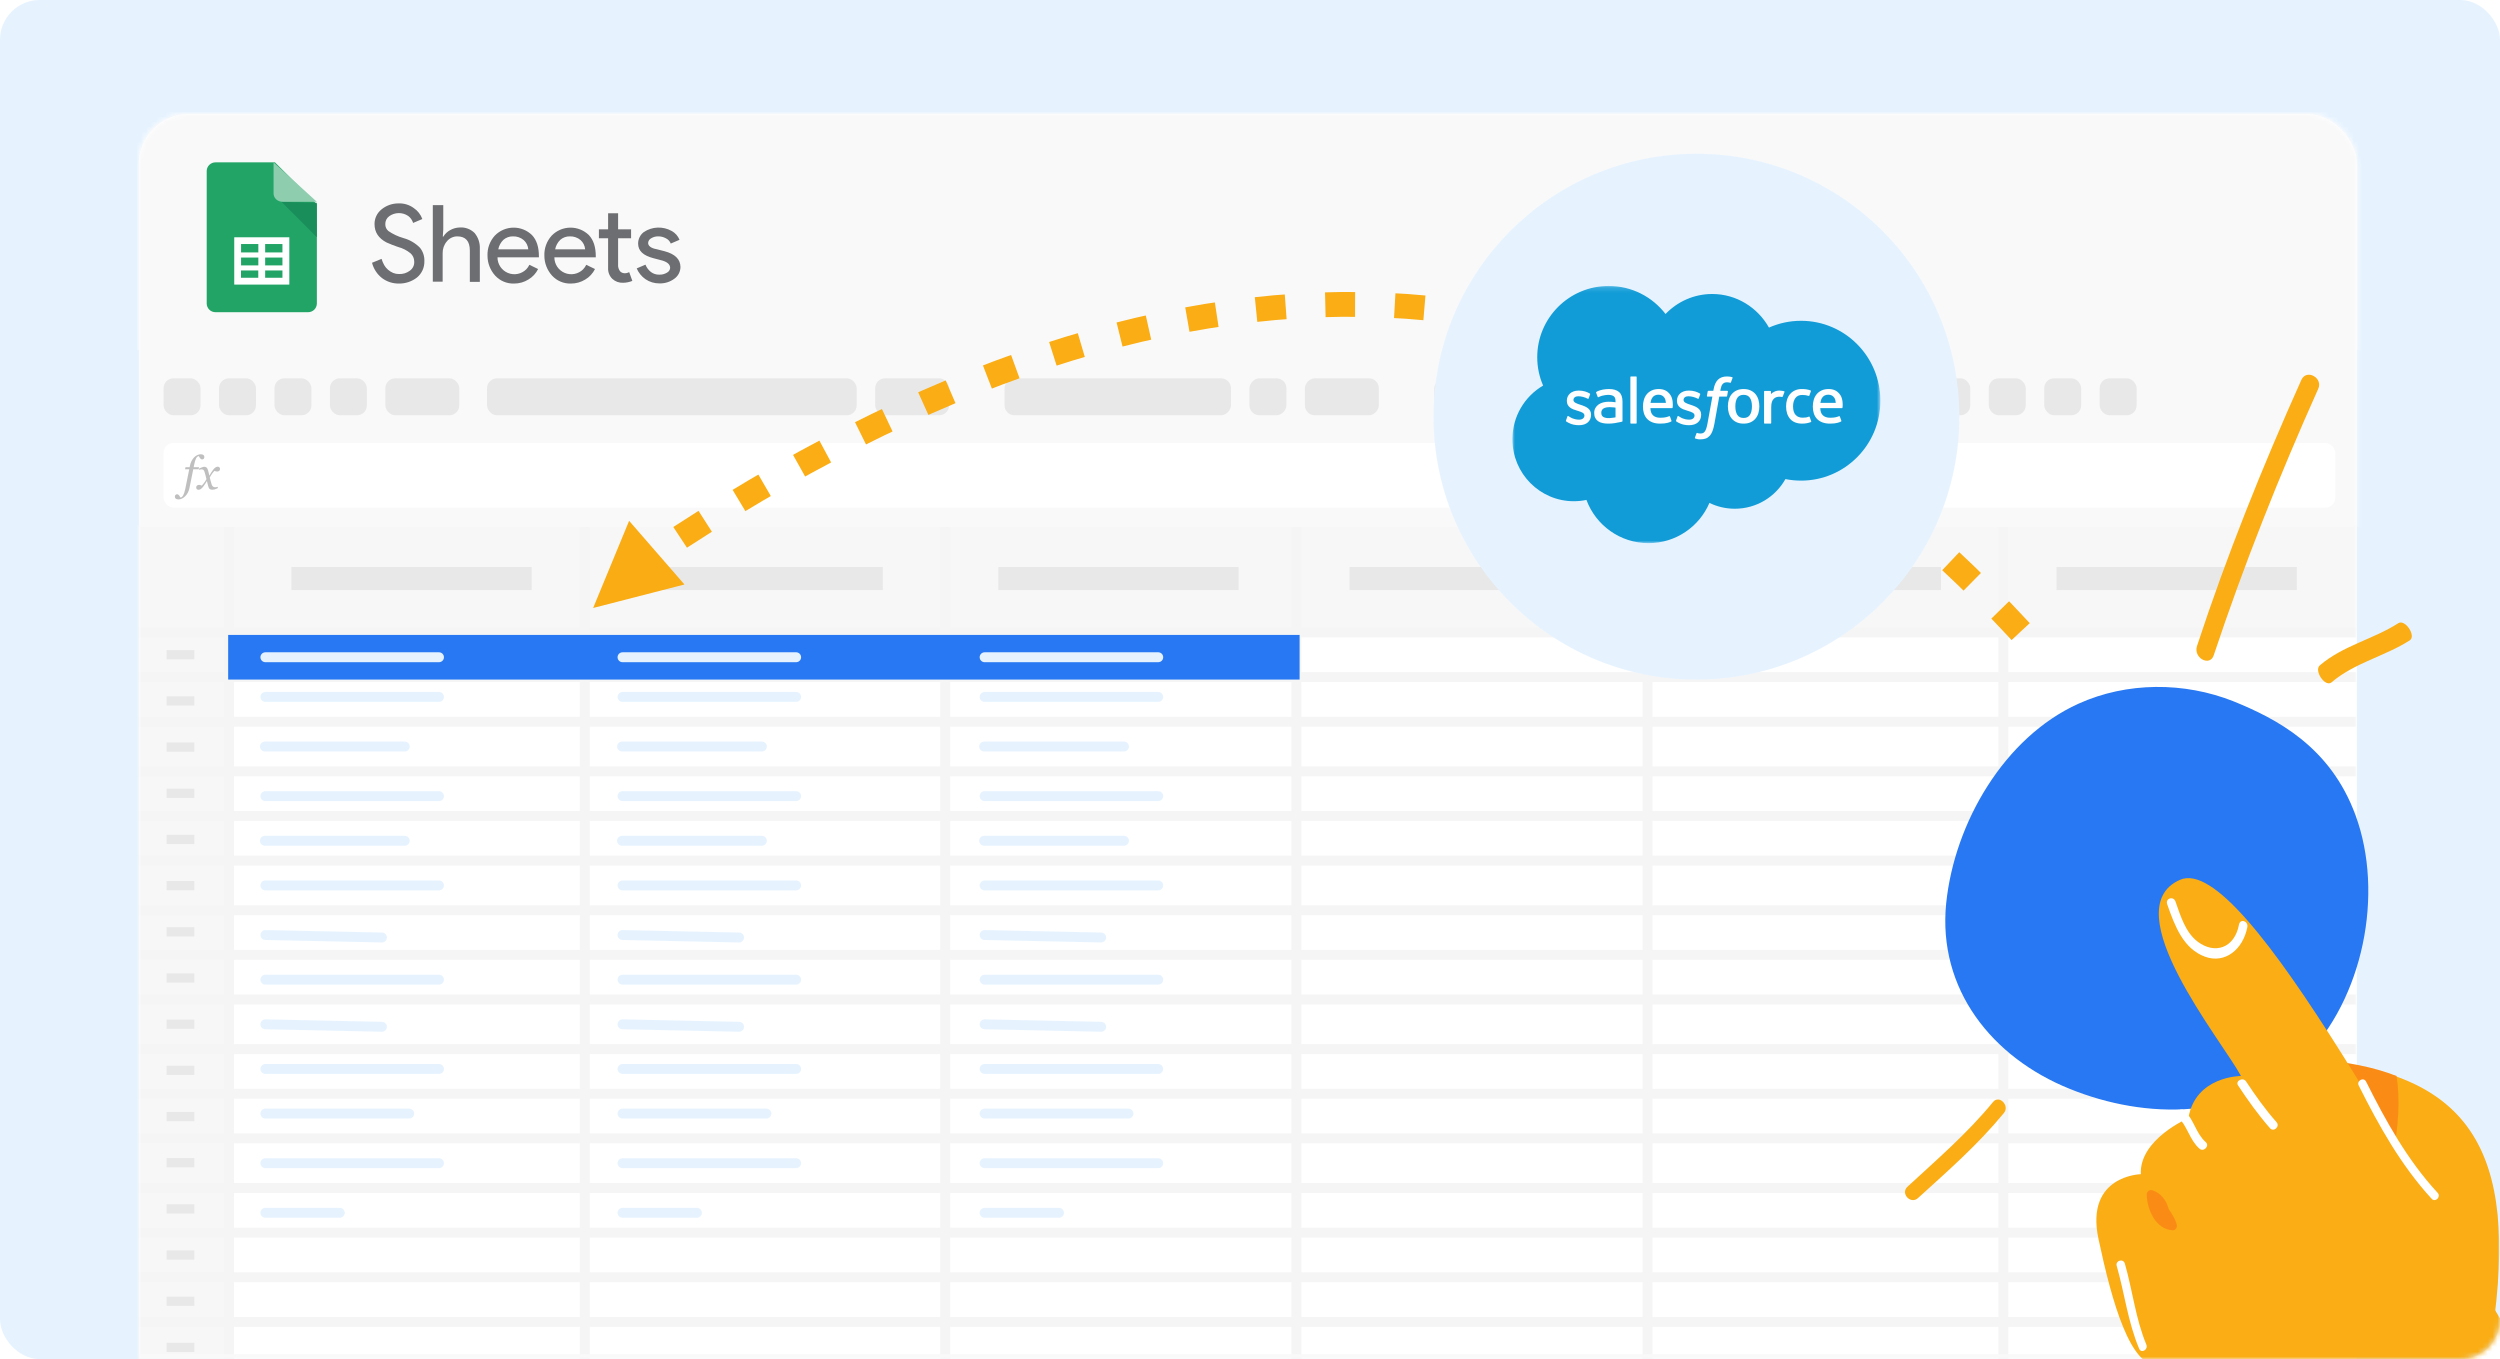 <?xml version="1.0" encoding="UTF-8"?>
<svg width="504px" height="274px" viewBox="0 0 504 274" version="1.1" xmlns="http://www.w3.org/2000/svg" xmlns:xlink="http://www.w3.org/1999/xlink">
    <title>Jira</title>
    <defs>
        <rect id="path-1" x="0" y="0" width="504" height="274" rx="8"></rect>
        <rect id="path-3" x="2.29651969e-13" y="0" width="447.142" height="334" rx="10"></rect>
        <filter id="filter-5">
            <feColorMatrix in="SourceGraphic" type="matrix" values="0 0 0 0 0.978 0 0 0 0 0.978 0 0 0 0 0.978 0 0 0 1 0"></feColorMatrix>
        </filter>
        <filter id="filter-6">
            <feColorMatrix in="SourceGraphic" type="matrix" values="0 0 0 0 1 0 0 0 0 1 0 0 0 0 1 0 0 0 1 0"></feColorMatrix>
        </filter>
        <polygon id="path-7" points="4.99103139e-05 0.147 74.186 0.147 74.186 52.003 4.99103139e-05 52.003"></polygon>
    </defs>
    <g id="Blog" stroke="none" stroke-width="1" fill="none" fill-rule="evenodd">
        <g id="Jira">
            <g id="Group-11">
                <mask id="mask-2" fill="white">
                    <use xlink:href="#path-1"></use>
                </mask>
                <use id="Mask" fill="#E6F3FF" xlink:href="#path-1"></use>
                <g id="Group-13" mask="url(#mask-2)">
                    <g transform="translate(28, 23)">
                        <g id="Group-6">
                            <mask id="mask-4" fill="white">
                                <use xlink:href="#path-3"></use>
                            </mask>
                            <use id="Mask" fill="#FFFFFF" fill-rule="nonzero" xlink:href="#path-3"></use>
                            <g id="Title" mask="url(#mask-4)" fill="#FFFFFF">
                                <g transform="translate(-4.658, -4.489)" id="Fill-2">
                                    <polygon points="0.113 52.075 452.602 52.075 452.602 0 0.113 0"></polygon>
                                </g>
                            </g>
                            <g id="GRID" mask="url(#mask-4)">
                                <g transform="translate(-4.658, 82.927)">
                                    <rect id="Rectangle" fill="#F7F7F7" fill-rule="nonzero" transform="translate(13.042, 148.027) scale(1, -1) translate(-13.042, -148.027) " x="3.726" y="21.413" width="18.631" height="253.229"></rect>
                                    <g id="TH" stroke-width="1" fill="none" fill-rule="evenodd">
                                        <rect id="Rectangle" fill="#F7F7F7" fill-rule="nonzero" transform="translate(225.9, 10.706) scale(1, -1) translate(-225.9, -10.706) " x="0" y="0" width="451.8" height="21.413"></rect>
                                        <rect id="Rectangle-2-Copy-3" fill="#E8E8E8" fill-rule="nonzero" x="248.723" y="8.379" width="48.44" height="4.655"></rect>
                                        <rect id="Rectangle-2-Copy-3" fill="#E8E8E8" fill-rule="nonzero" x="319.52" y="8.379" width="48.44" height="4.655"></rect>
                                        <rect id="Rectangle-2-Copy-3" fill="#E8E8E8" fill-rule="nonzero" x="391.249" y="8.379" width="48.44" height="4.655"></rect>
                                        <rect id="Rectangle-2-Copy-3" fill="#E8E8E8" fill-rule="nonzero" x="177.925" y="8.379" width="48.44" height="4.655"></rect>
                                        <rect id="Rectangle-2-Copy-3" fill="#E8E8E8" fill-rule="nonzero" x="106.196" y="8.379" width="48.44" height="4.655"></rect>
                                        <rect id="Rectangle-2-Copy-3" fill="#E8E8E8" fill-rule="nonzero" x="35.399" y="8.379" width="48.44" height="4.655"></rect>
                                    </g>
                                    <g id="Row-Labels" stroke-width="1" fill="none" fill-rule="evenodd" transform="translate(10.247, 25.137)">
                                        <rect id="Rectangle-2-Copy-3" fill="#E8E8E8" fill-rule="nonzero" x="0" y="0" width="5.589" height="1.862"></rect>
                                        <rect id="Rectangle-2-Copy-3" fill="#E8E8E8" fill-rule="nonzero" x="0" y="9.31" width="5.589" height="1.862"></rect>
                                        <rect id="Rectangle-2-Copy-3" fill="#E8E8E8" fill-rule="nonzero" x="0" y="18.62" width="5.589" height="1.862"></rect>
                                        <rect id="Rectangle-2-Copy-3" fill="#E8E8E8" fill-rule="nonzero" x="0" y="27.93" width="5.589" height="1.862"></rect>
                                        <rect id="Rectangle-2-Copy-3" fill="#E8E8E8" fill-rule="nonzero" x="0" y="37.24" width="5.589" height="1.862"></rect>
                                        <rect id="Rectangle-2-Copy-3" fill="#E8E8E8" fill-rule="nonzero" x="0" y="46.549" width="5.589" height="1.862"></rect>
                                        <rect id="Rectangle-2-Copy-3" fill="#E8E8E8" fill-rule="nonzero" x="0" y="55.859" width="5.589" height="1.862"></rect>
                                        <rect id="Rectangle-2-Copy-3" fill="#E8E8E8" fill-rule="nonzero" x="0" y="65.169" width="5.589" height="1.862"></rect>
                                        <rect id="Rectangle-2-Copy-3" fill="#E8E8E8" fill-rule="nonzero" x="0" y="74.479" width="5.589" height="1.862"></rect>
                                        <rect id="Rectangle-2-Copy-3" fill="#E8E8E8" fill-rule="nonzero" x="0" y="83.789" width="5.589" height="1.862"></rect>
                                        <rect id="Rectangle-2-Copy-3" fill="#E8E8E8" fill-rule="nonzero" x="0" y="93.099" width="5.589" height="1.862"></rect>
                                        <rect id="Rectangle-2-Copy-3" fill="#E8E8E8" fill-rule="nonzero" x="0" y="102.409" width="5.589" height="1.862"></rect>
                                        <rect id="Rectangle-2-Copy-3" fill="#E8E8E8" fill-rule="nonzero" x="0" y="111.719" width="5.589" height="1.862"></rect>
                                        <rect id="Rectangle-2-Copy-3" fill="#E8E8E8" fill-rule="nonzero" x="0" y="121.028" width="5.589" height="1.862"></rect>
                                        <rect id="Rectangle-2-Copy-3" fill="#E8E8E8" fill-rule="nonzero" x="0" y="130.338" width="5.589" height="1.862"></rect>
                                        <rect id="Rectangle-2-Copy-3" fill="#E8E8E8" fill-rule="nonzero" x="0" y="139.648" width="5.589" height="1.862"></rect>
                                    </g>
                                    <g filter="url(#filter-5)" fill="none" fill-rule="evenodd" id="Group-109" stroke-linecap="square" stroke-width="1">
                                        <g transform="translate(2.726, 0)">
                                            <g id="Vertical-Lines" transform="translate(19.631, 0)" stroke="#F5F5F5" stroke-width="2">
                                                <line x1="72.195" y1="0.575" x2="72.195" y2="274.067" id="Line-7"></line>
                                                <line x1="144.855" y1="0.575" x2="144.855" y2="274.067" id="Line-7"></line>
                                                <line x1="215.653" y1="0.575" x2="215.653" y2="274.067" id="Line-7"></line>
                                                <line x1="286.451" y1="0.575" x2="286.451" y2="274.067" id="Line-7"></line>
                                                <line x1="358.18" y1="0.575" x2="358.18" y2="274.067" id="Line-7"></line>
                                                <line x1="0.466" y1="0.575" x2="0.466" y2="274.067" id="Line-7"></line>
                                            </g>
                                            <g id="Horizontal-Lines" transform="translate(0, 20.947)" stroke="#F5F5F5" stroke-width="2">
                                                <line x1="0.932" y1="0.625" x2="447.932" y2="0.625" id="Line-7"></line>
                                                <line x1="0.932" y1="9.625" x2="447.932" y2="9.625" id="Line-7"></line>
                                                <line x1="0.932" y1="18.625" x2="447.932" y2="18.625" id="Line-7"></line>
                                                <line x1="0.932" y1="28.625" x2="447.932" y2="28.625" id="Line-7"></line>
                                                <line x1="0.932" y1="37.625" x2="447.932" y2="37.625" id="Line-7"></line>
                                                <line x1="0.932" y1="46.625" x2="447.932" y2="46.625" id="Line-7"></line>
                                                <line x1="0.932" y1="56.625" x2="447.932" y2="56.625" id="Line-7"></line>
                                                <line x1="0.932" y1="65.625" x2="447.932" y2="65.625" id="Line-7"></line>
                                                <line x1="0.932" y1="74.625" x2="447.932" y2="74.625" id="Line-7"></line>
                                                <line x1="0.932" y1="84.625" x2="447.932" y2="84.625" id="Line-7"></line>
                                                <line x1="0.932" y1="93.625" x2="447.932" y2="93.625" id="Line-7"></line>
                                                <line x1="0.932" y1="102.625" x2="447.932" y2="102.625" id="Line-7"></line>
                                                <line x1="0.932" y1="112.625" x2="447.932" y2="112.625" id="Line-7"></line>
                                                <line x1="0.932" y1="121.625" x2="447.932" y2="121.625" id="Line-7"></line>
                                                <line x1="0.932" y1="130.625" x2="447.932" y2="130.625" id="Line-7"></line>
                                                <line x1="0.932" y1="139.625" x2="447.932" y2="139.625" id="Line-7"></line>
                                            </g>
                                        </g>
                                    </g>
                                </g>
                            </g>
                            <g id="Header" mask="url(#mask-4)">
                                <g transform="translate(-0.169, -2.694)">
                                    <polygon id="Fill-1" fill="#F9F9F9" points="0.169 85.938 448.243 85.938 448.243 0.642 0.169 0.642"></polygon>
                                    <g id="Toolbar" stroke-width="1" fill="none" transform="translate(5.144, 55.963)">
                                        <rect id="Rectangle" fill="#E8E8E8" x="0" y="0" width="7.452" height="7.448" rx="2"></rect>
                                        <rect id="Rectangle" fill="#E8E8E8" x="11.179" y="0" width="7.452" height="7.448" rx="2"></rect>
                                        <rect id="Rectangle" fill="#E8E8E8" x="22.357" y="0" width="7.452" height="7.448" rx="2"></rect>
                                        <rect id="Rectangle" fill="#E8E8E8" x="33.536" y="0" width="7.452" height="7.448" rx="2"></rect>
                                        <rect id="Rectangle" fill="#E8E8E8" x="44.714" y="0" width="14.905" height="7.448" rx="2"></rect>
                                        <rect id="Rectangle" fill="#E8E8E8" x="143.458" y="0" width="14.905" height="7.448" rx="2"></rect>
                                        <rect id="Rectangle" fill="#E8E8E8" x="65.208" y="0" width="74.524" height="7.448" rx="2"></rect>
                                        <rect id="Rectangle" fill="#E8E8E8" transform="translate(222.64, 3.724) scale(-1, 1) translate(-222.64, -3.724) " x="218.913" y="0" width="7.452" height="7.448" rx="2"></rect>
                                        <rect id="Rectangle" fill="#E8E8E8" transform="translate(237.544, 3.724) scale(-1, 1) translate(-237.544, -3.724) " x="230.092" y="0" width="14.905" height="7.448" rx="2"></rect>
                                        <rect id="Rectangle" fill="#E8E8E8" transform="translate(263.628, 3.724) scale(-1, 1) translate(-263.628, -3.724) " x="256.175" y="0" width="14.905" height="7.448" rx="2"></rect>
                                        <rect id="Rectangle" fill="#E8E8E8" transform="translate(282.259, 3.724) scale(-1, 1) translate(-282.259, -3.724) " x="274.806" y="0" width="14.905" height="7.448" rx="2"></rect>
                                        <rect id="Rectangle" fill="#E8E8E8" transform="translate(300.889, 3.724) scale(-1, 1) translate(-300.889, -3.724) " x="293.437" y="0" width="14.905" height="7.448" rx="2"></rect>
                                        <rect id="Rectangle" fill="#E8E8E8" transform="translate(319.52, 3.724) scale(-1, 1) translate(-319.52, -3.724) " x="312.068" y="0" width="14.905" height="7.448" rx="2"></rect>
                                        <rect id="Rectangle" fill="#E8E8E8" transform="translate(338.151, 3.724) scale(-1, 1) translate(-338.151, -3.724) " x="330.699" y="0" width="14.905" height="7.448" rx="2"></rect>
                                        <rect id="Rectangle" fill="#E8E8E8" x="356.782" y="0" width="7.452" height="7.448" rx="2"></rect>
                                        <rect id="Rectangle" fill="#E8E8E8" x="367.961" y="0" width="7.452" height="7.448" rx="2"></rect>
                                        <rect id="Rectangle" fill="#E8E8E8" x="379.139" y="0" width="7.452" height="7.448" rx="2"></rect>
                                        <rect id="Rectangle" fill="#E8E8E8" x="390.318" y="0" width="7.452" height="7.448" rx="2"></rect>
                                        <rect id="Rectangle" fill="#E8E8E8" transform="translate(192.364, 3.724) scale(-1, 1) translate(-192.364, -3.724) " x="169.541" y="0" width="45.646" height="7.448" rx="2"></rect>
                                    </g>
                                    <g id="Formula-Bar" stroke-width="1" fill="none" transform="translate(5.144, 68.997)">
                                        <g id="Group">
                                            <rect id="Rectangle" fill="#FFFFFF" x="0" y="0" width="437.827" height="13.034" rx="2"></rect>
                                            <g id="Icon/Formula" transform="translate(1.863, 1.862)" fill="#BFBFBF" fill-rule="nonzero">
                                                <g transform="translate(0.414, 0.414)" id="fx">
                                                    <path d="M0.741,9.103 C1.203,9.103 1.652,8.888 2.088,8.459 C2.524,8.03 2.809,7.477 2.945,6.801 L2.945,6.801 L3.707,3.028 L4.786,3.028 L4.877,2.613 L3.79,2.613 L3.885,2.128 C4.009,1.504 4.148,1.058 4.301,0.79 C4.454,0.522 4.63,0.384 4.829,0.375 C4.881,0.457 4.924,0.531 4.959,0.598 C4.994,0.665 5.04,0.737 5.098,0.813 C5.15,0.88 5.209,0.934 5.275,0.975 C5.342,1.016 5.42,1.037 5.509,1.037 C5.659,1.037 5.77,0.987 5.84,0.886 C5.911,0.786 5.947,0.67 5.947,0.539 C5.947,0.384 5.887,0.255 5.767,0.153 C5.647,0.051 5.46,0 5.206,0 C4.987,0 4.758,0.056 4.52,0.167 C4.281,0.278 4.068,0.431 3.881,0.626 C3.69,0.824 3.52,1.064 3.37,1.347 C3.219,1.631 3.11,1.949 3.04,2.302 L3.04,2.302 L2.98,2.613 L2.144,2.613 L2.053,3.028 L2.898,3.028 L2.101,6.975 C1.985,7.529 1.849,7.955 1.691,8.253 C1.534,8.552 1.344,8.71 1.122,8.728 C1.084,8.665 1.04,8.588 0.99,8.5 C0.939,8.412 0.894,8.342 0.853,8.29 C0.801,8.226 0.741,8.173 0.673,8.13 C0.606,8.087 0.527,8.066 0.437,8.066 C0.296,8.066 0.188,8.116 0.113,8.217 C0.038,8.317 0,8.433 0,8.564 C0,8.719 0.06,8.848 0.18,8.95 C0.3,9.052 0.487,9.103 0.741,9.103 Z M4.769,7.162 C4.922,7.162 5.072,7.115 5.219,7.02 C5.366,6.926 5.528,6.766 5.704,6.541 C5.906,6.282 6.051,6.079 6.137,5.931 C6.224,5.783 6.334,5.604 6.466,5.394 C6.501,5.543 6.536,5.693 6.572,5.844 C6.609,5.995 6.655,6.181 6.713,6.404 C6.794,6.708 6.9,6.909 7.032,7.007 C7.163,7.104 7.33,7.153 7.532,7.153 C7.693,7.153 7.844,7.134 7.984,7.098 C8.124,7.061 8.333,6.982 8.61,6.86 L8.61,6.86 L8.688,6.559 C8.622,6.583 8.528,6.605 8.407,6.625 C8.285,6.645 8.19,6.655 8.121,6.655 C7.93,6.655 7.777,6.599 7.66,6.488 C7.543,6.377 7.457,6.229 7.402,6.043 C7.338,5.836 7.279,5.629 7.224,5.424 C7.169,5.218 7.107,4.971 7.038,4.682 C7.191,4.395 7.353,4.134 7.525,3.896 C7.697,3.659 7.848,3.479 7.978,3.357 C8.041,3.378 8.128,3.405 8.238,3.437 C8.347,3.469 8.446,3.485 8.532,3.485 C8.674,3.485 8.804,3.443 8.924,3.359 C9.044,3.276 9.105,3.145 9.108,2.969 C9.111,2.832 9.069,2.72 8.981,2.633 C8.892,2.546 8.785,2.503 8.658,2.503 C8.516,2.503 8.368,2.548 8.214,2.638 C8.059,2.728 7.891,2.893 7.709,3.133 C7.513,3.389 7.372,3.595 7.285,3.75 C7.198,3.905 7.086,4.096 6.947,4.321 C6.901,4.102 6.87,3.955 6.854,3.88 C6.838,3.805 6.785,3.599 6.696,3.261 C6.618,2.969 6.513,2.772 6.382,2.67 C6.251,2.568 6.085,2.517 5.886,2.517 C5.822,2.517 5.702,2.548 5.524,2.61 C5.347,2.673 5.147,2.753 4.924,2.85 L4.924,2.85 L4.842,3.152 C4.923,3.127 5.01,3.103 5.104,3.078 C5.198,3.054 5.287,3.042 5.371,3.042 C5.524,3.042 5.649,3.077 5.747,3.147 C5.846,3.217 5.932,3.375 6.007,3.622 C6.065,3.817 6.126,4.044 6.191,4.303 C6.256,4.561 6.316,4.799 6.371,5.015 C6.215,5.31 6.047,5.574 5.866,5.805 C5.686,6.037 5.541,6.207 5.431,6.317 C5.336,6.286 5.244,6.254 5.156,6.219 C5.068,6.184 4.978,6.166 4.885,6.166 C4.704,6.166 4.561,6.217 4.457,6.319 C4.353,6.421 4.301,6.544 4.301,6.687 C4.301,6.836 4.345,6.952 4.433,7.036 C4.521,7.12 4.633,7.162 4.769,7.162 Z"></path>
                                                </g>
                                            </g>
                                        </g>
                                    </g>
                                </g>
                            </g>
                        </g>
                        <g id="google-sheets-logo-color" transform="translate(13, 9)">
                            <path d="M22.879,29.2 C22.872,29.667 22.681,30.113 22.347,30.439 C22.012,30.765 21.563,30.944 21.097,30.937 L2.453,30.937 C1.987,30.944 1.538,30.765 1.204,30.439 C0.87,30.113 0.678,29.667 0.672,29.2 L0.672,2.47 C0.678,2.002 0.87,1.557 1.204,1.231 C1.538,0.905 1.987,0.726 2.453,0.732 L14.435,0.732 L22.879,9.181 L22.879,29.2 Z" id="Path" fill="#22A466" fill-rule="nonzero"></path>
                            <polygon id="Path" fill="#1A8E5A" fill-rule="nonzero" points="15.741 8.681 22.879 15.835 22.855 8.886"></polygon>
                            <path d="M22.879,8.681 L15.993,8.681 C15.512,8.687 15.048,8.518 14.704,8.212 C14.359,7.905 14.161,7.486 14.155,7.046 L14.155,0.732 L22.879,8.681 Z" id="Path" fill="#8ECEAF" fill-rule="nonzero"></path>
                            <path d="M12.456,23.998 L12.456,22.525 L15.941,22.525 L15.941,23.998 L12.456,23.998 Z M7.586,22.525 L11.07,22.525 L11.07,23.998 L7.586,23.998 L7.586,22.525 Z M11.082,21.506 L7.598,21.506 L7.598,19.923 L11.082,19.923 L11.082,21.506 Z M11.082,17.197 L11.082,18.891 L7.598,18.891 L7.598,17.197 L11.082,17.197 Z M12.456,19.923 L15.941,19.923 L15.941,21.506 L12.456,21.506 L12.456,19.923 Z M15.941,18.891 L12.456,18.891 L12.456,17.197 L15.941,17.197 L15.941,18.891 Z M6.224,15.835 L6.224,25.373 L17.327,25.373 L17.327,15.835 L6.224,15.835 Z" id="Shape" fill="#FFFFFF" fill-rule="nonzero"></path>
                        </g>
                        <g id="Group" transform="translate(47, 18)">
                            <path d="M10.553,11.661 C10.59,12.923 10.044,14.131 9.072,14.937 C8.031,15.753 6.741,16.187 5.418,16.165 C4.193,16.184 2.997,15.796 2.016,15.063 C1.022,14.284 0.314,13.199 0,11.976 L1.921,11.188 C2.055,11.626 2.235,12.048 2.457,12.448 C2.661,12.808 2.928,13.128 3.244,13.393 C3.548,13.652 3.887,13.864 4.253,14.023 C4.623,14.173 5.019,14.248 5.418,14.244 C6.222,14.287 7.016,14.042 7.654,13.551 C8.244,13.123 8.567,12.418 8.505,11.692 C8.502,11.062 8.226,10.465 7.749,10.054 C7.02,9.46 6.171,9.031 5.261,8.794 C4.469,8.529 3.691,8.224 2.929,7.881 C1.292,7.03 0.504,5.802 0.504,4.164 C0.498,3.028 1.008,1.95 1.89,1.234 C2.846,0.44 4.049,0.006 5.292,0.006 C6.395,-0.048 7.483,0.274 8.379,0.919 C9.192,1.456 9.81,2.24 10.143,3.156 L8.284,3.943 C8.111,3.374 7.758,2.876 7.277,2.526 C6.118,1.748 4.597,1.773 3.465,2.589 C2.95,2.958 2.654,3.561 2.678,4.195 C2.657,4.731 2.891,5.244 3.308,5.581 C4.234,6.211 5.255,6.69 6.332,6.999 C7.599,7.341 8.751,8.015 9.671,8.952 C10.284,9.717 10.598,10.68 10.553,11.661 L10.553,11.661 Z" id="Path" fill="#6D6E71" fill-rule="nonzero"></path>
                            <path d="M12.348,0.352 L14.364,0.352 L14.364,5.235 L14.27,6.715 L14.364,6.715 C14.701,6.16 15.179,5.703 15.75,5.392 C16.347,5.057 17.018,4.873 17.703,4.857 C18.802,4.787 19.878,5.188 20.664,5.959 C21.406,6.848 21.789,7.984 21.735,9.141 L21.735,15.819 L19.719,15.819 L19.719,9.519 C19.719,7.608 18.869,6.652 17.168,6.652 C16.359,6.661 15.596,7.031 15.088,7.66 C14.52,8.326 14.217,9.179 14.238,10.054 L14.238,15.787 L12.254,15.787 L12.254,0.352 L12.348,0.352 Z" id="Path" fill="#6D6E71" fill-rule="nonzero"></path>
                            <path d="M25.452,9.267 L31.5,9.267 C31.444,8.553 31.117,7.888 30.587,7.408 C29.982,6.894 29.206,6.624 28.413,6.652 C27.709,6.636 27.024,6.883 26.491,7.345 C25.954,7.862 25.591,8.534 25.452,9.267 Z M28.634,16.165 C27.189,16.212 25.797,15.625 24.822,14.559 C23.824,13.454 23.273,12.016 23.279,10.527 C23.228,9.041 23.759,7.594 24.759,6.495 C25.739,5.486 27.081,4.909 28.488,4.891 C29.895,4.873 31.251,5.416 32.256,6.4 L32.256,6.4 C33.201,7.408 33.642,8.826 33.642,10.653 L33.642,10.873 L25.294,10.873 C25.291,12.248 26.115,13.489 27.383,14.02 C28.651,14.551 30.114,14.266 31.09,13.299 C31.348,13.03 31.56,12.721 31.721,12.385 L33.484,13.236 C33.052,14.114 32.374,14.847 31.532,15.346 C30.662,15.888 29.657,16.172 28.634,16.165 Z" id="Shape" fill="#6D6E71" fill-rule="nonzero"></path>
                            <path d="M36.918,9.267 L42.966,9.267 C42.91,8.553 42.583,7.888 42.053,7.408 C41.448,6.894 40.672,6.624 39.879,6.652 C39.175,6.636 38.49,6.883 37.958,7.345 C37.42,7.862 37.057,8.534 36.918,9.267 L36.918,9.267 Z M40.099,16.165 C38.655,16.212 37.263,15.625 36.288,14.559 C35.29,13.454 34.739,12.016 34.745,10.527 C34.694,9.041 35.225,7.594 36.225,6.495 C37.205,5.486 38.547,4.909 39.954,4.891 C41.361,4.873 42.717,5.416 43.722,6.4 L43.722,6.4 C44.667,7.408 45.108,8.826 45.108,10.653 L45.108,10.873 L36.761,10.873 C36.757,12.248 37.581,13.489 38.849,14.02 C40.117,14.551 41.58,14.266 42.556,13.299 C42.814,13.03 43.026,12.721 43.187,12.385 L44.95,13.236 C44.518,14.114 43.84,14.847 42.998,15.346 C42.128,15.888 41.123,16.172 40.099,16.165 L40.099,16.165 Z" id="Shape" fill="#6D6E71" fill-rule="nonzero"></path>
                            <path d="M50.62,16.008 C49.82,16.047 49.037,15.763 48.447,15.22 C47.851,14.634 47.54,13.818 47.596,12.984 L47.596,7.03 L45.738,7.03 L45.738,5.235 L47.596,5.235 L47.596,1.99 L49.612,1.99 L49.612,5.235 L52.227,5.235 L52.227,7.03 L49.612,7.03 L49.612,12.291 C49.562,12.798 49.708,13.306 50.022,13.708 C50.272,13.958 50.614,14.095 50.967,14.086 C51.127,14.091 51.286,14.07 51.44,14.023 L51.849,13.866 L52.479,15.63 C51.889,15.871 51.258,16 50.62,16.008 L50.62,16.008 Z" id="Path" fill="#6D6E71" fill-rule="nonzero"></path>
                            <path d="M62.181,12.858 C62.164,13.785 61.708,14.65 60.953,15.189 C60.081,15.838 59.015,16.171 57.928,16.134 C56.929,16.144 55.95,15.847 55.125,15.283 C54.342,14.741 53.73,13.987 53.361,13.11 L55.125,12.354 C55.352,12.938 55.733,13.449 56.227,13.834 C56.698,14.19 57.275,14.379 57.865,14.37 C58.43,14.4 58.991,14.257 59.472,13.96 C59.832,13.776 60.07,13.418 60.102,13.015 C60.102,12.322 59.566,11.85 58.559,11.535 L56.763,11.062 C54.684,10.527 53.645,9.582 53.645,8.101 C53.642,7.183 54.074,6.319 54.81,5.77 C56.483,4.665 58.631,4.58 60.386,5.55 C61.115,5.941 61.684,6.577 61.992,7.345 L60.228,8.101 C60.042,7.628 59.681,7.245 59.22,7.03 C58.746,6.774 58.215,6.644 57.676,6.652 C57.188,6.645 56.707,6.776 56.291,7.03 C55.927,7.21 55.686,7.57 55.66,7.975 C55.66,8.574 56.259,9.046 57.361,9.235 L58.968,9.645 C61.11,10.212 62.181,11.283 62.181,12.858 Z" id="Path" fill="#6D6E71" fill-rule="nonzero"></path>
                        </g>
                    </g>
                </g>
                <line x1="28.5" y1="273.5" x2="474.5" y2="273.5" id="Line-4" stroke="#F9F9F9" stroke-linecap="square" mask="url(#mask-2)"></line>
                <g id="Group-6" mask="url(#mask-2)">
                    <g transform="translate(384, 75)" id="HAND">
                        <g transform="translate(65, 121) scale(-1, 1) translate(-65, -121) ">
                            <path d="M94.99,66.873 C85.201,62.441 73.663,62.441 63.715,66.39 C55.201,69.855 44.219,75.416 39.126,89.359 C33.317,105.155 37.535,126.431 49.71,138.52 C62.204,150.932 81.382,150.77 96.819,144.484 C112.338,138.198 123.4,124.497 121.648,107.089 C119.978,90.89 109.952,73.643 94.99,66.873 Z" id="Path" fill="#2778F2" fill-rule="nonzero"></path>
                            <path d="M76.11,5.97 C63.036,19.928 50.457,34.422 38.749,49.856 C37.256,51.869 39.87,54.687 41.362,52.674 C53.071,37.374 65.65,22.746 78.729,8.788 C80.471,7.044 77.857,4.091 76.11,5.97 Z" id="Path" fill="#FAAD14" fill-rule="nonzero" transform="translate(58.803, 29.367) scale(-1, 1) rotate(-19) translate(-58.803, -29.367) "></path>
                            <path d="M38.398,47.642 C38.398,46.005 34.236,46.005 34.236,47.642 C34.375,53.585 36.733,59.443 36.04,65.473 C35.901,67.109 40.062,67.109 40.2,65.473 C40.894,59.443 38.536,53.585 38.398,47.642 Z" id="Path" fill="#FAAD14" fill-rule="nonzero" transform="translate(37.282, 56.557) rotate(-56) translate(-37.282, -56.557) "></path>
                            <g filter="url(#filter-6)" id="Group-10">
                                <g transform="translate(78.202, 106.157) scale(-1, 1) translate(-78.202, -106.157) translate(51.702, 76.657)">
                                    <path d="M32.991,23.229 C33.2,23.34 33.409,23.454 33.598,23.581 C33.918,23.772 34.218,23.996 34.514,24.228 C34.578,24.286 34.723,24.408 34.747,24.427 C34.922,24.595 35.087,24.754 35.249,24.93 C35.928,25.647 37.294,25.851 38.13,25.2 C38.967,24.567 39.191,23.459 38.457,22.688 C35.982,20.063 32.321,18.628 28.442,18.723 C24.682,18.813 21.081,20.538 18.908,23.201 C16.689,25.929 16.121,29.395 17.206,32.583 C18.278,35.719 21.142,38.345 24.668,39.462 C28.705,40.755 33.256,40.079 36.612,37.746 C37.449,37.17 37.65,35.942 36.922,35.229 C36.174,34.499 34.942,34.342 34.039,34.96 C33.783,35.143 33.51,35.304 33.239,35.459 C33.205,35.474 32.973,35.598 32.939,35.613 C32.784,35.691 32.609,35.768 32.437,35.828 C32.11,35.968 31.763,36.088 31.421,36.193 C31.401,36.2 31.315,36.223 31.232,36.245 C31.064,36.288 30.887,36.32 30.712,36.354 C30.366,36.417 30.009,36.468 29.655,36.502 C29.477,36.52 29.293,36.526 29.126,36.537 C29.084,36.541 29.064,36.543 29.037,36.545 C29.008,36.541 28.983,36.539 28.931,36.537 C28.575,36.511 28.218,36.502 27.871,36.472 C27.716,36.457 27.573,36.434 27.43,36.412 C27.369,36.402 27.052,36.341 27.02,36.341 C26.37,36.191 25.75,35.972 25.135,35.731 C25.054,35.699 25.049,35.701 25.024,35.693 C24.997,35.678 25.01,35.682 24.958,35.656 C24.805,35.566 24.648,35.491 24.495,35.401 C24.188,35.22 23.89,35.031 23.612,34.827 C23.511,34.756 23.413,34.677 23.314,34.599 C23.295,34.576 23.088,34.398 23.056,34.376 C22.795,34.131 22.544,33.88 22.316,33.611 C22.237,33.528 21.755,32.873 21.969,33.197 C21.745,32.879 21.553,32.54 21.383,32.183 C21.25,31.928 21.149,31.663 21.053,31.397 C21.041,31.345 20.975,31.148 20.96,31.118 C20.921,30.963 20.881,30.806 20.849,30.658 C20.805,30.4 20.758,30.141 20.731,29.885 C20.716,29.765 20.712,29.644 20.709,29.524 C20.714,29.475 20.716,29.142 20.721,29.095 C20.739,28.792 20.778,28.472 20.835,28.173 C20.864,28.014 20.901,27.866 20.94,27.716 C20.852,28.098 20.972,27.602 20.987,27.559 C21.066,27.303 21.164,27.067 21.272,26.822 C21.329,26.676 21.405,26.53 21.482,26.384 C21.496,26.347 21.605,26.161 21.664,26.057 C22.018,25.512 22.446,25.011 22.911,24.533 C22.968,24.481 23.196,24.29 22.923,24.526 C23.064,24.412 23.196,24.29 23.334,24.191 C23.666,23.927 24.008,23.686 24.382,23.467 C24.409,23.448 24.599,23.345 24.665,23.308 C24.788,23.246 24.911,23.184 25.037,23.13 C25.315,23.01 25.59,22.892 25.866,22.791 C26.038,22.73 26.2,22.679 26.38,22.627 C26.4,22.619 26.483,22.597 26.567,22.576 C26.975,22.488 27.379,22.415 27.802,22.361 C27.979,22.344 28.156,22.327 28.333,22.309 C28.392,22.301 28.798,22.294 28.833,22.29 C29.145,22.297 29.455,22.303 29.76,22.333 C29.93,22.348 30.112,22.374 30.284,22.389 C30.336,22.395 30.636,22.449 30.737,22.464 C31.111,22.544 31.478,22.651 31.842,22.765 C32.139,22.868 32.425,22.98 32.713,23.1 C32.784,23.136 32.964,23.22 32.991,23.229" id="Fill-1" fill="#2778F2" fill-rule="nonzero"></path>
                                    <path d="M35.994,8.929 C29.581,6.984 22.43,8.212 17.042,12.195 C11.702,16.132 8.55,22.375 8.345,28.962 C8.139,35.579 11.272,42.145 16.478,46.23 C21.728,50.354 28.601,51.748 35.077,50.178 C35.869,49.991 36.651,49.738 37.412,49.464 C38.364,49.103 38.972,47.912 38.549,46.947 C38.122,45.967 37.051,45.426 36.026,45.813 C35.345,46.071 34.659,46.288 33.948,46.474 C33.898,46.492 33.318,46.614 33.757,46.518 C33.588,46.553 33.407,46.593 33.236,46.617 C32.834,46.699 32.423,46.757 32.014,46.816 C31.319,46.895 30.628,46.949 29.924,46.966 C29.74,46.963 29.576,46.97 29.407,46.966 C29.376,46.968 29.195,46.961 29.111,46.956 C28.752,46.938 28.39,46.914 28.021,46.877 C27.337,46.802 26.668,46.692 25.984,46.546 C25.653,46.478 25.313,46.396 24.984,46.298 C24.967,46.295 24.89,46.274 24.812,46.251 C24.589,46.183 24.382,46.108 24.161,46.04 C23.516,45.81 22.891,45.56 22.263,45.267 C21.956,45.119 21.648,44.972 21.35,44.807 C21.192,44.728 21.049,44.641 20.906,44.557 C20.87,44.54 20.704,44.44 20.591,44.372 C19.384,43.608 18.268,42.724 17.248,41.724 C17.225,41.7 17.091,41.564 17.037,41.506 C16.945,41.407 16.851,41.307 16.762,41.213 C16.525,40.953 16.311,40.686 16.1,40.418 C15.62,39.821 15.191,39.205 14.782,38.565 C14.685,38.422 14.596,38.26 14.512,38.11 C14.49,38.08 14.35,37.822 14.34,37.813 C14.197,37.543 14.061,37.264 13.934,36.992 C13.626,36.332 13.356,35.654 13.121,34.963 C13.004,34.619 12.898,34.269 12.797,33.932 C12.745,33.754 12.71,33.588 12.658,33.412 C12.644,33.367 12.639,33.346 12.632,33.318 C12.628,33.292 12.625,33.274 12.618,33.234 C12.47,32.482 12.353,31.734 12.287,30.965 C12.228,30.265 12.205,29.578 12.217,28.877 C12.219,28.856 12.217,28.849 12.219,28.831 C12.221,28.802 12.226,28.758 12.231,28.69 C12.247,28.517 12.254,28.348 12.271,28.174 C12.301,27.774 12.346,27.38 12.405,26.984 C12.496,26.309 12.637,25.644 12.804,24.983 C12.849,24.812 12.888,24.659 12.935,24.486 C12.952,24.423 12.964,24.383 12.971,24.355 C12.975,24.338 12.978,24.334 12.982,24.317 C13.105,23.935 13.241,23.565 13.379,23.193 C13.626,22.558 13.906,21.937 14.22,21.332 C14.373,21.037 14.537,20.737 14.716,20.434 C14.732,20.409 14.845,20.221 14.876,20.17 C14.977,20.015 15.075,19.856 15.179,19.703 C15.564,19.141 15.982,18.593 16.417,18.079 C16.638,17.817 16.861,17.564 17.103,17.32 C17.222,17.191 17.345,17.074 17.464,16.948 C17.533,16.875 17.601,16.809 17.669,16.739 C17.69,16.723 17.688,16.725 17.718,16.697 C18.822,15.71 19.985,14.881 21.246,14.126 C21.303,14.091 21.296,14.096 21.319,14.079 C21.347,14.068 21.343,14.07 21.408,14.037 C21.57,13.948 21.723,13.875 21.89,13.8 C22.216,13.634 22.541,13.498 22.879,13.355 C23.553,13.074 24.239,12.828 24.941,12.617 C25.249,12.528 25.569,12.444 25.883,12.362 C25.98,12.345 26.137,12.312 26.163,12.31 C26.332,12.273 26.515,12.247 26.682,12.212 C27.429,12.08 28.195,12.001 28.949,11.968 C29.289,11.949 29.649,11.938 29.982,11.938 C30.114,11.942 30.253,11.945 30.389,11.947 C30.469,11.952 30.657,11.959 30.689,11.963 C31.434,12.015 32.176,12.097 32.9,12.24 C33.292,12.315 33.682,12.39 34.072,12.493 C34.237,12.528 34.396,12.58 34.568,12.626 C34.636,12.643 34.704,12.666 34.772,12.687 C34.789,12.692 34.821,12.701 34.915,12.732 C35.667,12.99 36.414,13.264 37.138,13.587 C37.495,13.761 37.852,13.929 38.202,14.119 C38.359,14.199 38.502,14.283 38.646,14.368 C38.679,14.384 38.845,14.482 38.958,14.55 C39.635,14.974 40.281,15.436 40.889,15.94 C41.197,16.2 41.504,16.46 41.8,16.723 C41.93,16.842 42.056,16.959 42.174,17.083 C42.2,17.112 42.359,17.276 42.449,17.369 C43.001,17.955 43.508,18.569 43.973,19.214 C44.208,19.542 44.45,19.881 44.666,20.231 C44.763,20.376 44.852,20.538 44.948,20.68 C44.972,20.72 45.091,20.931 45.16,21.044 C45.554,21.768 45.888,22.529 46.181,23.305 C46.543,24.254 47.734,24.859 48.704,24.437 C49.724,23.928 50.278,22.855 49.891,21.833 C47.511,15.638 42.359,10.85 35.994,8.929" id="Fill-3" fill="#2778F2" fill-rule="nonzero"></path>
                                    <path d="M52.064,44.855 C51.208,44.245 50.01,44.324 49.338,45.182 C48.664,46.038 47.949,46.845 47.184,47.612 C47.1,47.694 47.018,47.778 46.937,47.862 C47.21,47.598 46.988,47.82 46.93,47.871 C46.739,48.054 46.547,48.234 46.34,48.414 C45.923,48.779 45.494,49.137 45.055,49.483 C44.253,50.107 43.43,50.696 42.57,51.222 C42.346,51.36 42.132,51.489 41.908,51.625 C41.815,51.683 41.71,51.732 41.607,51.8 C41.926,51.625 41.658,51.777 41.6,51.812 C41.148,52.05 40.686,52.282 40.215,52.504 C39.29,52.929 38.341,53.32 37.376,53.647 C36.886,53.809 36.406,53.958 35.916,54.101 C35.809,54.131 35.219,54.276 35.578,54.197 C35.298,54.255 35.03,54.325 34.753,54.386 C33.762,54.597 32.757,54.744 31.747,54.856 C31.302,54.901 30.845,54.936 30.405,54.952 C30.146,54.966 29.899,54.966 29.642,54.98 C29.523,54.985 29.411,54.98 29.311,54.983 C29.241,54.983 29.171,54.983 29.101,54.985 C27.096,54.945 25.094,54.697 23.154,54.22 C22.967,54.171 22.776,54.127 22.592,54.073 C22.524,54.052 22.133,53.935 22.077,53.914 C21.559,53.755 21.042,53.575 20.529,53.388 C19.575,53.03 18.64,52.625 17.738,52.16 C17.288,51.936 16.852,51.692 16.418,51.447 C16.773,51.646 16.129,51.269 16.029,51.208 C15.779,51.042 15.523,50.89 15.281,50.715 C14.409,50.126 13.558,49.487 12.756,48.788 C12.345,48.43 11.944,48.082 11.557,47.694 C11.389,47.528 11.212,47.355 11.044,47.191 C10.986,47.128 10.956,47.097 10.935,47.079 C10.846,46.983 10.758,46.889 10.667,46.793 C9.956,46.017 9.296,45.199 8.678,44.347 C8.086,43.531 7.549,42.68 7.051,41.806 C6.897,41.539 7.19,42.067 7.039,41.799 C6.969,41.677 6.908,41.546 6.838,41.424 C6.731,41.226 6.633,41.015 6.526,40.814 C6.298,40.353 6.083,39.888 5.89,39.42 C5.493,38.478 5.148,37.512 4.864,36.53 C4.801,36.315 4.74,36.1 4.686,35.875 C4.686,35.885 4.654,35.763 4.631,35.667 C4.617,35.611 4.586,35.487 4.57,35.454 C4.453,34.933 4.344,34.4 4.246,33.876 C4.073,32.898 3.966,31.921 3.903,30.93 C3.873,30.443 3.854,29.966 3.852,29.484 C3.856,29.412 3.852,29.339 3.849,29.265 C3.852,29.204 3.854,29.103 3.856,29.059 C3.868,28.771 3.873,28.493 3.894,28.212 C3.952,27.216 4.055,26.225 4.213,25.245 C4.302,24.735 4.4,24.232 4.505,23.739 C4.551,23.512 4.61,23.292 4.666,23.072 C4.689,22.96 4.724,22.853 4.745,22.74 C4.747,22.731 4.749,22.729 4.752,22.719 C4.759,22.696 4.773,22.654 4.798,22.567 C5.393,20.591 6.16,18.669 7.172,16.857 C7.232,16.756 7.286,16.649 7.347,16.548 C7.361,16.525 7.351,16.539 7.358,16.527 C7.375,16.499 7.372,16.504 7.4,16.459 C7.524,16.258 7.647,16.059 7.78,15.849 C8.067,15.4 8.372,14.946 8.69,14.502 C9.331,13.621 10.014,12.772 10.758,11.97 C10.911,11.797 11.084,11.619 11.249,11.45 C11.347,11.345 11.452,11.233 11.562,11.135 C11.576,11.125 11.609,11.09 11.646,11.055 C11.683,11.018 11.898,10.81 11.893,10.819 C11.975,10.735 12.068,10.658 12.149,10.574 C12.366,10.382 12.59,10.181 12.807,9.987 C13.586,9.332 14.399,8.714 15.243,8.144 C15.654,7.873 16.064,7.601 16.486,7.356 C16.581,7.3 16.684,7.232 16.789,7.183 C16.78,7.192 17.262,6.912 17.022,7.052 C16.815,7.169 17.134,6.993 17.185,6.968 C17.332,6.886 17.491,6.811 17.638,6.729 C18.524,6.271 19.433,5.866 20.37,5.516 C21.319,5.162 22.291,4.844 23.27,4.597 C23.389,4.568 23.566,4.526 23.625,4.515 C23.867,4.459 24.119,4.409 24.371,4.36 C24.895,4.262 25.427,4.171 25.963,4.096 C26.942,3.96 27.926,3.881 28.912,3.865 C29.169,3.851 29.418,3.851 29.675,3.855 C29.278,3.858 29.936,3.862 30.027,3.869 C30.537,3.89 31.048,3.914 31.552,3.965 C32.566,4.056 33.578,4.194 34.58,4.407 C35.053,4.498 35.527,4.608 36.002,4.737 C36.04,4.746 36.112,4.765 36.17,4.784 C36.256,4.807 36.343,4.828 36.431,4.861 C36.709,4.947 36.977,5.027 37.254,5.113 C38.245,5.448 39.22,5.822 40.157,6.264 C40.577,6.463 41.008,6.671 41.411,6.891 C41.647,7.01 41.875,7.141 42.101,7.269 C42.15,7.29 42.479,7.484 42.26,7.363 C42.052,7.248 42.519,7.517 42.57,7.557 C43.465,8.116 44.33,8.714 45.153,9.365 C45.946,9.991 47.272,9.898 47.879,9.04 C48.408,8.135 48.331,6.933 47.468,6.268 C40.239,0.595 30.745,-1.348 21.871,0.935 C13.035,3.21 5.612,9.776 2.155,18.232 C-1.266,26.603 -0.552,36.17 3.856,44.027 C8.314,51.973 16.619,57.471 25.63,58.602 C34.669,59.741 43.745,56.528 50.18,50.091 C50.961,49.305 51.702,48.468 52.39,47.588 C53.015,46.793 52.919,45.465 52.064,44.855" id="Fill-5" fill="#2778F2" fill-rule="nonzero"></path>
                                    <path d="M28.379,27.751 C27.421,28.88 27.668,30.568 28.8,31.481 C30.032,32.482 31.792,32.175 32.808,31.074 C32.966,30.904 33.05,30.689 33.097,30.466 C33.573,29.367 33.379,28.09 32.33,27.302 C31.116,26.39 29.337,26.623 28.379,27.751" id="Fill-8" fill="#2778F2" fill-rule="nonzero"></path>
                                </g>
                            </g>
                            <path d="M129.476,164.266 C123.59,158.824 117.39,153.489 112.227,147.194 C110.989,145.593 108.715,147.941 110.059,149.434 C115.223,155.73 121.316,161.065 127.308,166.506 C128.753,167.893 130.921,165.653 129.476,164.266 Z" id="Path" fill="#FAAD14" fill-rule="nonzero"></path>
                            <path d="M11.543,193.705 C6.211,157.041 15.601,139.98 51.422,138.568 C87.242,137.156 10.153,195.343 10.153,195.343" id="Path" fill="#FAAD14" fill-rule="nonzero"></path>
                            <path d="M48.409,142.79 C48.249,141.335 47.981,139.939 47.553,138.543 C41.028,139.008 35.465,140.114 30.865,141.917 C30.063,146.862 30.544,152.214 31.453,157.1 C32.095,160.591 32.951,164.023 33.967,167.339 C35.091,168.386 36.588,169.026 38.567,168.968 C40.333,168.909 41.723,168.27 42.954,167.222 C43.542,166.583 44.077,166.001 44.611,165.361 C46.056,163.383 46.965,160.823 47.5,158.38 C48.73,153.435 49.051,147.967 48.409,142.79 Z" id="Path" fill="#FA8C16" fill-rule="nonzero"></path>
                            <path d="M0,206.995 C25.621,166.996 61.224,96.467 74.534,102.378 C87.844,108.289 65.994,134.859 62.223,141.917 C62.223,141.917 71.429,141.917 72.815,150.411 C72.815,150.411 82.742,154.658 82.409,161.716 C82.409,161.716 93.666,161.946 90.95,174.743 C88.232,187.54 84.462,200.969 78.638,200.28 C78.638,200.28 73.148,208.774 71.096,217.611 C69.044,226.449 51.963,242 51.963,242 C51.963,242 34.161,231.728 26.342,222.546 C18.467,213.364 0,206.995 0,206.995 Z" id="Path" fill="#FAAD14" fill-rule="nonzero"></path>
                            <path d="M37.012,143.023 C33.053,150.939 28.687,158.855 22.574,165.471 C21.817,166.263 23.04,167.507 23.796,166.658 C29.968,159.93 34.451,151.9 38.468,143.871 C38.992,142.91 37.536,142.062 37.012,143.023 Z" id="Path" fill="#FFFFFF" fill-rule="nonzero"></path>
                            <path d="M75.417,106.757 C74.374,109.736 73.39,112.98 70.957,114.834 C67.54,117.416 63.544,116.224 62.617,111.391 C62.385,110.134 60.706,110.663 60.937,111.921 C61.806,116.423 65.455,119.335 69.451,117.879 C73.795,116.29 75.533,111.789 77.097,107.287 C77.502,106.095 75.822,105.566 75.417,106.757 Z" id="Path" fill="#FFFFFF" fill-rule="nonzero"></path>
                            <path d="M61.207,142.996 C59.322,145.836 57.374,148.619 55.049,151.227 C54.295,152.096 55.615,153.313 56.369,152.444 C58.757,149.72 60.83,146.822 62.778,143.866 C63.47,142.939 61.836,142.069 61.207,142.996 Z" id="Path" fill="#FFFFFF" fill-rule="nonzero"></path>
                            <path d="M73.579,148.943 C71.702,150.703 71.279,153.532 69.342,155.23 C68.434,155.984 69.765,157.367 70.613,156.55 C72.549,154.852 73.034,152.023 74.849,150.263 C75.697,149.446 74.426,148.126 73.579,148.943 Z" id="Path" fill="#FFFFFF" fill-rule="nonzero"></path>
                            <path d="M85.628,179.738 C84.075,185.157 83.465,190.861 81.304,196.052 C80.861,197.079 82.302,197.935 82.744,196.908 C85.018,191.546 85.683,185.727 87.29,180.137 C87.512,179.11 85.959,178.654 85.628,179.738 Z" id="Path" fill="#FFFFFF" fill-rule="nonzero"></path>
                            <path d="M80.153,164.934 C78.241,165.552 77.285,167.013 76.779,168.756 C76.104,169.768 75.43,170.78 75.148,171.961 C75.036,172.467 75.43,173.029 75.936,173.029 C79.422,172.86 81.165,168.869 81.22,165.777 C81.22,165.215 80.659,164.821 80.153,164.934 Z" id="Path" fill="#FA8C16" fill-rule="nonzero"></path>
                        </g>
                    </g>
                </g>
            </g>
            <rect id="Rectangle" fill="#2778F2" x="46" y="128" width="216" height="9"></rect>
            <g id="Group-122" transform="translate(53, 132)" stroke="#E6F3FF" stroke-linecap="round" stroke-linejoin="round" stroke-width="2">
                <line x1="0.5" y1="0.5" x2="35.5" y2="0.5" id="Line-8"></line>
                <line x1="0.5" y1="8.5" x2="35.5" y2="8.5" id="Line-8"></line>
                <line x1="0.403" y1="18.5" x2="28.597" y2="18.5" id="Line-8"></line>
                <line x1="0.5" y1="28.5" x2="35.5" y2="28.5" id="Line-8"></line>
                <line x1="0.403" y1="37.5" x2="28.597" y2="37.5" id="Line-8"></line>
                <line x1="0.5" y1="46.5" x2="35.5" y2="46.5" id="Line-8"></line>
                <line x1="0.5" y1="56.5" x2="24" y2="57" id="Line-8"></line>
                <line x1="0.5" y1="65.5" x2="35.5" y2="65.5" id="Line-8"></line>
                <line x1="0.5" y1="74.5" x2="24" y2="75" id="Line-8"></line>
                <line x1="0.5" y1="83.5" x2="35.5" y2="83.5" id="Line-8"></line>
                <line x1="0.5" y1="92.5" x2="29.5" y2="92.5" id="Line-8"></line>
                <line x1="0.5" y1="102.5" x2="35.5" y2="102.5" id="Line-8"></line>
                <line x1="0.5" y1="112.5" x2="15.5" y2="112.5" id="Line-8"></line>
            </g>
            <g id="Group-122" transform="translate(125, 132)" stroke="#E6F3FF" stroke-linecap="round" stroke-linejoin="round" stroke-width="2">
                <line x1="0.5" y1="0.5" x2="35.5" y2="0.5" id="Line-8"></line>
                <line x1="0.5" y1="8.5" x2="35.5" y2="8.5" id="Line-8"></line>
                <line x1="0.403" y1="18.5" x2="28.597" y2="18.5" id="Line-8"></line>
                <line x1="0.5" y1="28.5" x2="35.5" y2="28.5" id="Line-8"></line>
                <line x1="0.403" y1="37.5" x2="28.597" y2="37.5" id="Line-8"></line>
                <line x1="0.5" y1="46.5" x2="35.5" y2="46.5" id="Line-8"></line>
                <line x1="0.5" y1="56.5" x2="24" y2="57" id="Line-8"></line>
                <line x1="0.5" y1="65.5" x2="35.5" y2="65.5" id="Line-8"></line>
                <line x1="0.5" y1="74.5" x2="24" y2="75" id="Line-8"></line>
                <line x1="0.5" y1="83.5" x2="35.5" y2="83.5" id="Line-8"></line>
                <line x1="0.5" y1="92.5" x2="29.5" y2="92.5" id="Line-8"></line>
                <line x1="0.5" y1="102.5" x2="35.5" y2="102.5" id="Line-8"></line>
                <line x1="0.5" y1="112.5" x2="15.5" y2="112.5" id="Line-8"></line>
            </g>
            <g id="Group-122" transform="translate(198, 132)" stroke="#E6F3FF" stroke-linecap="round" stroke-linejoin="round" stroke-width="2">
                <line x1="0.5" y1="0.5" x2="35.5" y2="0.5" id="Line-8"></line>
                <line x1="0.5" y1="8.5" x2="35.5" y2="8.5" id="Line-8"></line>
                <line x1="0.403" y1="18.5" x2="28.597" y2="18.5" id="Line-8"></line>
                <line x1="0.5" y1="28.5" x2="35.5" y2="28.5" id="Line-8"></line>
                <line x1="0.403" y1="37.5" x2="28.597" y2="37.5" id="Line-8"></line>
                <line x1="0.5" y1="46.5" x2="35.5" y2="46.5" id="Line-8"></line>
                <line x1="0.5" y1="56.5" x2="24" y2="57" id="Line-8"></line>
                <line x1="0.5" y1="65.5" x2="35.5" y2="65.5" id="Line-8"></line>
                <line x1="0.5" y1="74.5" x2="24" y2="75" id="Line-8"></line>
                <line x1="0.5" y1="83.5" x2="35.5" y2="83.5" id="Line-8"></line>
                <line x1="0.5" y1="92.5" x2="29.5" y2="92.5" id="Line-8"></line>
                <line x1="0.5" y1="102.5" x2="35.5" y2="102.5" id="Line-8"></line>
                <line x1="0.5" y1="112.5" x2="15.5" y2="112.5" id="Line-8"></line>
            </g>
            <path d="M408.589,91.413 C312.181,30.613 220.848,50.879 134.589,152.213" id="Path-5" stroke="#FAAD14" stroke-width="5" stroke-dasharray="6,8" transform="translate(271.589, 104.713) rotate(15) translate(-271.589, -104.713) "></path>
            <polygon id="Triangle" fill="#F9AC13" transform="translate(125.992, 116.992) rotate(-131) translate(-125.992, -116.992) " points="125.992 108.492 134.492 125.492 117.492 125.492"></polygon>
            <g id="Icon/Salesforce" transform="translate(289, 31)">
                <circle id="Oval" fill="#E6F3FF" cx="53" cy="53" r="53"></circle>
                <g id="Group-24" transform="translate(15.9, 26.5)">
                    <g id="Group-3">
                        <mask id="mask-8" fill="white">
                            <use xlink:href="#path-7"></use>
                        </mask>
                        <g id="Clip-2"></g>
                        <path d="M30.871,5.802 C33.263,3.313 36.594,1.769 40.279,1.769 C45.176,1.769 49.448,4.496 51.724,8.544 C53.701,7.662 55.89,7.171 58.192,7.171 C67.025,7.171 74.186,14.384 74.186,23.283 C74.186,32.182 67.025,39.395 58.192,39.395 C57.114,39.395 56.061,39.287 55.041,39.082 C53.038,42.65 49.22,45.062 44.837,45.062 C43.003,45.062 41.268,44.64 39.722,43.886 C37.692,48.657 32.959,52.003 27.444,52.003 C21.701,52.003 16.805,48.374 14.926,43.284 C14.105,43.457 13.254,43.548 12.382,43.548 C5.543,43.548 4.99103139e-05,37.955 4.99103139e-05,31.055 C4.99103139e-05,26.429 2.489,22.392 6.191,20.232 C5.429,18.48 5.006,16.548 5.006,14.516 C5.006,6.581 11.457,0.147 19.414,0.147 C24.086,0.147 28.238,2.365 30.871,5.802" id="Fill-1" fill="#129CD7" mask="url(#mask-8)"></path>
                    </g>
                    <path d="M10.798,27.282 C10.752,27.404 10.814,27.429 10.829,27.45 C10.966,27.551 11.105,27.623 11.245,27.705 C11.989,28.105 12.693,28.221 13.428,28.221 C14.925,28.221 15.855,27.415 15.855,26.116 L15.855,26.091 C15.855,24.89 14.805,24.453 13.821,24.138 L13.693,24.096 C12.95,23.852 12.31,23.641 12.31,23.145 L12.31,23.12 C12.31,22.696 12.684,22.384 13.265,22.384 C13.909,22.384 14.674,22.602 15.166,22.878 C15.166,22.878 15.312,22.972 15.365,22.83 C15.394,22.753 15.642,22.074 15.669,22 C15.697,21.92 15.648,21.861 15.596,21.829 C15.033,21.482 14.256,21.245 13.451,21.245 L13.302,21.246 C11.932,21.246 10.975,22.086 10.975,23.288 L10.975,23.313 C10.975,24.579 12.03,24.991 13.019,25.277 L13.178,25.327 C13.898,25.551 14.519,25.744 14.519,26.257 L14.519,26.283 C14.519,26.753 14.115,27.103 13.465,27.103 C13.212,27.103 12.407,27.099 11.537,26.541 C11.432,26.478 11.372,26.433 11.29,26.383 C11.247,26.356 11.14,26.309 11.093,26.452 L10.798,27.282 Z" id="Fill-4" fill="#FEFEFE"></path>
                    <path d="M32.995,27.282 C32.948,27.404 33.011,27.429 33.026,27.45 C33.163,27.551 33.301,27.623 33.442,27.705 C34.186,28.105 34.89,28.221 35.624,28.221 C37.121,28.221 38.051,27.415 38.051,26.116 L38.051,26.091 C38.051,24.89 37.001,24.453 36.018,24.138 L35.889,24.096 C35.147,23.852 34.507,23.641 34.507,23.145 L34.507,23.12 C34.507,22.696 34.881,22.384 35.461,22.384 C36.106,22.384 36.871,22.602 37.363,22.878 C37.363,22.878 37.509,22.972 37.561,22.83 C37.59,22.753 37.839,22.074 37.866,22 C37.894,21.92 37.844,21.861 37.793,21.829 C37.23,21.482 36.453,21.245 35.648,21.245 L35.499,21.246 C34.128,21.246 33.171,22.086 33.171,23.288 L33.171,23.313 C33.171,24.579 34.228,24.991 35.216,25.277 L35.374,25.327 C36.095,25.551 36.717,25.744 36.717,26.257 L36.717,26.283 C36.717,26.753 36.313,27.103 35.662,27.103 C35.409,27.103 34.604,27.099 33.733,26.541 C33.628,26.478 33.566,26.435 33.487,26.383 C33.46,26.366 33.333,26.316 33.291,26.452 L32.995,27.282 Z" id="Fill-6" fill="#FEFEFE"></path>
                    <path d="M48.294,24.423 C48.294,25.161 48.153,25.744 47.877,26.155 C47.603,26.562 47.19,26.761 46.613,26.761 C46.036,26.761 45.625,26.562 45.355,26.155 C45.082,25.744 44.944,25.161 44.944,24.423 C44.944,23.686 45.082,23.104 45.354,22.697 C45.625,22.294 46.036,22.098 46.613,22.098 C47.19,22.098 47.603,22.294 47.877,22.697 C48.153,23.104 48.294,23.686 48.294,24.423 M49.592,23.053 C49.465,22.63 49.266,22.257 49.001,21.947 C48.737,21.635 48.402,21.384 48.004,21.203 C47.607,21.021 47.139,20.928 46.613,20.928 C46.086,20.928 45.617,21.021 45.22,21.203 C44.824,21.384 44.488,21.635 44.224,21.948 C43.959,22.258 43.761,22.631 43.634,23.053 C43.507,23.475 43.442,23.935 43.442,24.423 C43.442,24.911 43.507,25.372 43.634,25.792 C43.761,26.214 43.959,26.587 44.224,26.899 C44.488,27.211 44.825,27.46 45.222,27.637 C45.618,27.815 46.086,27.904 46.613,27.904 C47.139,27.904 47.606,27.815 48.004,27.637 C48.401,27.46 48.736,27.211 49.001,26.899 C49.266,26.589 49.465,26.216 49.592,25.792 C49.719,25.371 49.784,24.911 49.784,24.423 C49.784,23.935 49.719,23.475 49.592,23.053" id="Fill-8" fill="#FEFEFE"></path>
                    <path d="M59.934,26.567 C59.894,26.443 59.776,26.49 59.776,26.49 C59.597,26.562 59.406,26.626 59.201,26.659 C58.995,26.693 58.768,26.709 58.524,26.709 C57.927,26.709 57.45,26.525 57.11,26.163 C56.769,25.8 56.577,25.214 56.579,24.422 C56.581,23.701 56.75,23.159 57.054,22.744 C57.355,22.333 57.814,22.122 58.426,22.122 C58.935,22.122 59.324,22.184 59.732,22.315 C59.732,22.315 59.83,22.358 59.875,22.227 C59.984,21.917 60.064,21.697 60.18,21.357 C60.212,21.26 60.132,21.219 60.102,21.207 C59.942,21.142 59.564,21.036 59.278,20.992 C59.011,20.95 58.698,20.928 58.35,20.928 C57.831,20.928 57.369,21.02 56.973,21.201 C56.577,21.382 56.243,21.632 55.976,21.944 C55.711,22.256 55.51,22.628 55.376,23.051 C55.241,23.472 55.174,23.933 55.174,24.423 C55.174,25.479 55.45,26.333 55.997,26.957 C56.544,27.586 57.366,27.904 58.437,27.904 C59.071,27.904 59.72,27.772 60.188,27.583 C60.188,27.583 60.277,27.538 60.238,27.431 L59.934,26.567 Z" id="Fill-10" fill="#FEFEFE"></path>
                    <path d="M62.087,23.714 C62.149,23.304 62.262,22.963 62.439,22.697 C62.705,22.293 63.112,22.07 63.684,22.07 C64.256,22.07 64.632,22.293 64.904,22.697 C65.084,22.964 65.162,23.318 65.193,23.715 L62.087,23.714 Z M66.418,22.813 C66.309,22.404 66.038,21.991 65.861,21.803 C65.581,21.503 65.306,21.295 65.034,21.179 C64.68,21.028 64.253,20.928 63.786,20.928 C63.243,20.928 62.749,21.019 62.349,21.205 C61.948,21.391 61.611,21.646 61.346,21.963 C61.082,22.279 60.883,22.655 60.756,23.083 C60.629,23.507 60.565,23.97 60.565,24.459 C60.565,24.957 60.631,25.42 60.763,25.836 C60.895,26.257 61.107,26.626 61.393,26.933 C61.68,27.241 62.048,27.482 62.489,27.652 C62.927,27.819 63.459,27.906 64.07,27.904 C65.328,27.901 65.991,27.623 66.263,27.473 C66.312,27.446 66.357,27.4 66.301,27.267 L66.015,26.477 C65.972,26.36 65.852,26.403 65.852,26.403 C65.539,26.517 65.097,26.723 64.064,26.721 C63.388,26.72 62.887,26.523 62.574,26.213 C62.252,25.898 62.093,25.435 62.067,24.779 L66.422,24.783 C66.422,24.783 66.536,24.781 66.548,24.67 C66.553,24.624 66.697,23.784 66.418,22.813 L66.418,22.813 Z" id="Fill-12" fill="#FEFEFE"></path>
                    <path d="M27.841,23.714 C27.902,23.304 28.016,22.963 28.192,22.697 C28.46,22.293 28.865,22.07 29.438,22.07 C30.01,22.07 30.387,22.293 30.659,22.697 C30.838,22.964 30.916,23.318 30.947,23.715 L27.841,23.714 Z M32.172,22.813 C32.063,22.404 31.792,21.991 31.615,21.803 C31.335,21.503 31.061,21.295 30.788,21.179 C30.432,21.028 30.007,20.928 29.541,20.928 C28.997,20.928 28.503,21.019 28.102,21.205 C27.701,21.391 27.365,21.646 27.1,21.963 C26.836,22.279 26.637,22.655 26.51,23.083 C26.383,23.507 26.319,23.97 26.319,24.459 C26.319,24.957 26.385,25.42 26.517,25.836 C26.649,26.257 26.861,26.626 27.147,26.933 C27.434,27.241 27.802,27.482 28.243,27.652 C28.681,27.819 29.213,27.906 29.824,27.904 C31.082,27.901 31.744,27.623 32.017,27.473 C32.066,27.446 32.111,27.4 32.055,27.267 L31.769,26.477 C31.726,26.36 31.605,26.403 31.605,26.403 C31.293,26.517 30.851,26.723 29.817,26.721 C29.143,26.72 28.641,26.523 28.328,26.213 C28.006,25.898 27.847,25.435 27.821,24.779 L32.175,24.783 C32.175,24.783 32.29,24.781 32.302,24.67 C32.307,24.624 32.451,23.784 32.172,22.813 L32.172,22.813 Z" id="Fill-14" fill="#FEFEFE"></path>
                    <path d="M18.306,26.54 C18.133,26.405 18.109,26.371 18.052,26.284 C17.964,26.152 17.919,25.964 17.919,25.724 C17.919,25.345 18.048,25.072 18.313,24.89 C18.311,24.89 18.694,24.567 19.593,24.578 C20.226,24.586 20.792,24.678 20.792,24.678 L20.792,26.637 C20.792,26.637 20.231,26.754 19.6,26.791 C18.703,26.845 18.303,26.539 18.306,26.54 M20.062,23.512 C19.883,23.499 19.651,23.493 19.374,23.493 C18.996,23.493 18.63,23.539 18.286,23.629 C17.941,23.72 17.631,23.86 17.365,24.045 C17.097,24.233 16.882,24.473 16.725,24.757 C16.568,25.041 16.489,25.375 16.489,25.749 C16.489,26.131 16.556,26.462 16.691,26.733 C16.826,27.005 17.019,27.232 17.267,27.407 C17.512,27.582 17.815,27.71 18.165,27.787 C18.512,27.865 18.905,27.904 19.335,27.904 C19.788,27.904 20.238,27.867 20.676,27.795 C21.109,27.723 21.639,27.618 21.787,27.584 C21.933,27.551 22.096,27.508 22.096,27.508 C22.205,27.48 22.196,27.367 22.196,27.367 L22.194,23.427 C22.194,22.562 21.958,21.921 21.494,21.524 C21.03,21.128 20.348,20.928 19.466,20.928 C19.135,20.928 18.603,20.972 18.283,21.034 C18.283,21.034 17.319,21.217 16.923,21.521 C16.923,21.521 16.836,21.573 16.883,21.692 L17.195,22.511 C17.234,22.617 17.34,22.581 17.34,22.581 C17.34,22.581 17.374,22.568 17.413,22.545 C18.262,22.095 19.336,22.108 19.336,22.108 C19.813,22.108 20.18,22.203 20.427,22.387 C20.668,22.568 20.79,22.839 20.79,23.414 L20.79,23.596 C20.411,23.543 20.062,23.512 20.062,23.512" id="Fill-16" fill="#FEFEFE"></path>
                    <path d="M54.848,21.527 C54.882,21.431 54.811,21.384 54.782,21.374 C54.706,21.347 54.326,21.27 54.035,21.252 C53.474,21.22 53.164,21.309 52.886,21.429 C52.609,21.547 52.303,21.74 52.134,21.958 L52.132,21.44 C52.132,21.369 52.079,21.312 52.005,21.312 L50.863,21.312 C50.788,21.312 50.735,21.369 50.735,21.44 L50.735,27.776 C50.735,27.847 50.795,27.904 50.871,27.904 L52.041,27.904 C52.115,27.904 52.175,27.847 52.175,27.776 L52.175,24.611 C52.175,24.186 52.225,23.762 52.324,23.496 C52.419,23.232 52.551,23.022 52.713,22.872 C52.876,22.721 53.061,22.615 53.265,22.556 C53.471,22.496 53.7,22.475 53.861,22.475 C54.095,22.475 54.35,22.534 54.35,22.534 C54.437,22.542 54.485,22.492 54.514,22.418 C54.59,22.224 54.808,21.642 54.848,21.527" id="Fill-18" fill="#FEFEFE"></path>
                    <path d="M44.305,18.538 C44.166,18.495 44.04,18.467 43.874,18.437 C43.706,18.407 43.507,18.391 43.282,18.391 C42.494,18.391 41.873,18.612 41.436,19.047 C41.003,19.478 40.707,20.136 40.559,21 L40.506,21.292 L39.517,21.292 C39.517,21.292 39.395,21.288 39.371,21.418 L39.208,22.314 C39.196,22.399 39.234,22.452 39.35,22.452 L40.314,22.452 L39.336,27.845 C39.259,28.279 39.172,28.636 39.075,28.907 C38.98,29.174 38.886,29.374 38.771,29.519 C38.659,29.659 38.554,29.764 38.372,29.824 C38.221,29.873 38.048,29.896 37.859,29.896 C37.754,29.896 37.614,29.879 37.51,29.858 C37.406,29.839 37.351,29.816 37.274,29.784 C37.274,29.784 37.161,29.741 37.116,29.853 C37.081,29.944 36.824,30.643 36.793,30.729 C36.762,30.814 36.806,30.881 36.861,30.901 C36.989,30.945 37.084,30.975 37.259,31.015 C37.502,31.072 37.706,31.075 37.898,31.075 C38.299,31.075 38.665,31.02 38.968,30.911 C39.273,30.802 39.538,30.612 39.773,30.356 C40.027,30.079 40.187,29.788 40.339,29.392 C40.491,28.999 40.619,28.512 40.723,27.944 L41.704,22.452 L43.14,22.452 C43.14,22.452 43.262,22.457 43.286,22.327 L43.449,21.431 C43.46,21.346 43.423,21.292 43.307,21.292 L41.913,21.292 C41.92,21.262 41.983,20.776 42.143,20.321 C42.212,20.125 42.34,19.969 42.45,19.861 C42.556,19.755 42.679,19.68 42.814,19.636 C42.952,19.592 43.109,19.57 43.282,19.57 C43.413,19.57 43.542,19.586 43.64,19.605 C43.775,19.634 43.828,19.649 43.863,19.659 C44.005,19.703 44.024,19.661 44.052,19.593 L44.385,18.689 C44.419,18.591 44.336,18.55 44.305,18.538" id="Fill-20" fill="#FEFEFE"></path>
                    <path d="M25.05,27.772 C25.05,27.845 25.004,27.904 24.938,27.904 L23.895,27.904 C23.829,27.904 23.782,27.845 23.782,27.772 L23.782,18.522 C23.782,18.45 23.829,18.391 23.895,18.391 L24.938,18.391 C25.004,18.391 25.05,18.45 25.05,18.522 L25.05,27.772 Z" id="Fill-22" fill="#FEFEFE"></path>
                </g>
            </g>
        </g>
    </g>
</svg>
